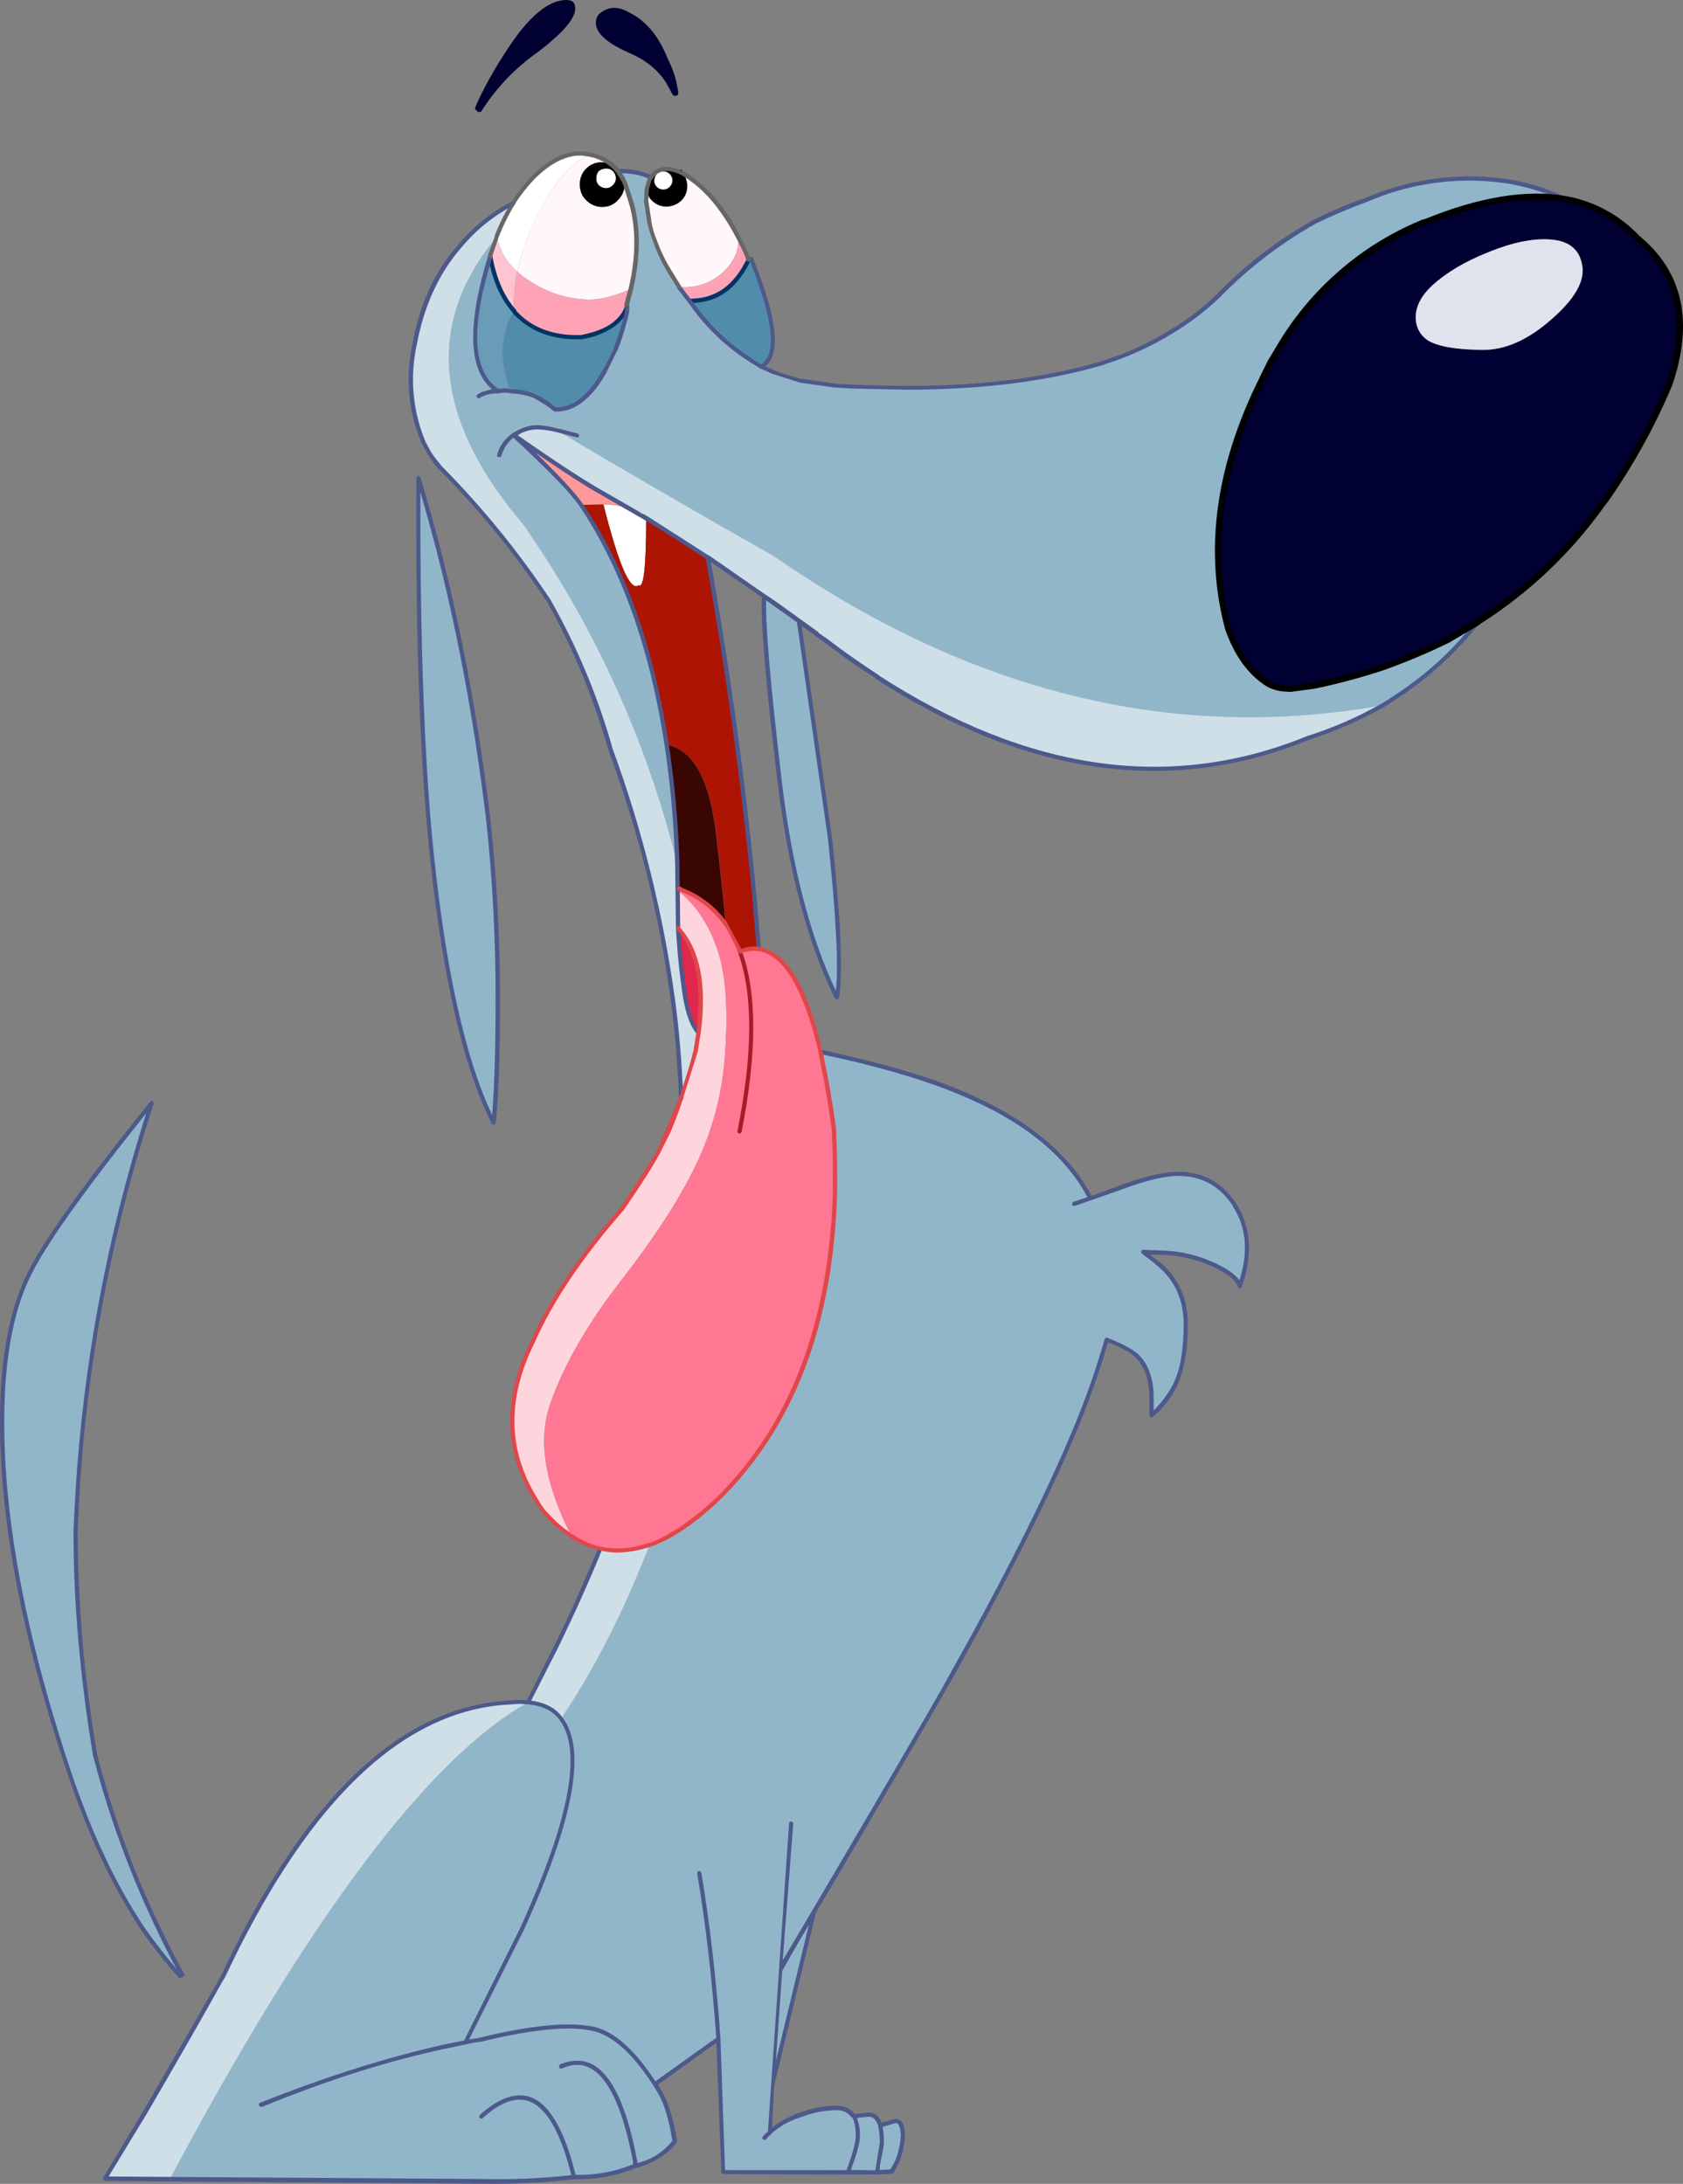 <?xml version="1.0" encoding="iso-8859-1"?>
<!-- Generator: Adobe Illustrator 20.1.0, SVG Export Plug-In . SVG Version: 6.00 Build 0)  -->
<svg version="1.0" id="Layer_1" xmlns="http://www.w3.org/2000/svg" xmlns:xlink="http://www.w3.org/1999/xlink" x="0px" y="0px"
	 viewBox="0 0 679.35 881.74" enable-background="new 0 0 679.35 881.74" xml:space="preserve">
<rect x="0" y="0" width="679.35" height="881.74" fill="#808080" stroke="none"/>
<title>dogs2_0002</title>
<path fill="none" stroke="#000000" stroke-linecap="round" stroke-linejoin="round" d="M274.82,69c1.005,1.473,1.542,3.216,1.54,5
	c0.036,2.157-0.817,4.233-2.36,5.74c-1.693,1.473-3.866,2.277-6.11,2.26c-2.038,0.006-3.989-0.83-5.39-2.31
	c-1.411-0.836-2.395-2.238-2.7-3.85 M242.09,64.33c-2.443,0.053-4.779,1.016-6.55,2.7c-1.711,1.593-2.688,3.822-2.7,6.16
	c-0.044,2.463,0.933,4.834,2.7,6.55c1.873,1.457,4.177,2.252,6.55,2.26c2.268,0.016,4.462-0.807,6.16-2.31
	c1.865-1.967,2.841-4.613,2.7-7.32"/>
<path fill="#000033" d="M230.8,2.39c-0.113-0.667-0.853-1-2.22-1c-6.707,0-14.373,6.54-23,19.62
	c-4.298,6.39-8.064,13.123-11.26,20.13l-1.19,2.56l0.31,0.3c5.838-9.131,13.366-17.063,22.18-23.37l0.85-0.68
	C227.157,11.77,231.933,5.917,230.8,2.39z"/>
<path fill="#000033" d="M242.4,7c-0.342,0.69-0.517,1.45-0.51,2.22c-0.007,3.52,4.03,7.113,12.11,10.78
	c7.28,3.187,12.683,7.52,16.21,13l1.19,1.19l1.19,3.41c-0.696-4.297-1.957-8.483-3.75-12.45l-0.34-0.68
	c-3.667-9.147-8.73-15.257-15.19-18.33C248.99,3.753,245.353,4.04,242.4,7z"/>
<path fill="#91B6CA" d="M168.88,193.1c-0.34,58.907,1.197,106.727,4.61,143.46c4.893,53.447,13.48,92.34,25.76,116.68
	c1.14-11.487,1.71-27.693,1.71-48.62c0.075-24.5-1.177-48.986-3.75-73.35C191.17,281.003,181.727,234.947,168.88,193.1z"/>
<path fill="#91B6CA" d="M61.24,445.39c-27.293,33.773-44.01,57.2-50.15,70.28C4.263,530.223,0.85,549.667,0.85,574
	c0,9.893,0.513,20.013,1.54,30.36c3.187,32.98,11.547,69.647,25.08,110c8.753,26.427,19.043,48.217,30.87,65.37
	c4.396,6.318,9.182,12.357,14.33,18.08l0.85-0.51c-5.013-9.1-10.073-19.337-15.18-30.71c-8.216-18.822-14.904-38.275-20-58.17
	c-5.206-30.084-7.832-60.558-7.85-91.09l0.68-13C34.303,550.276,44.41,496.853,61.24,445.39z"/>
<path fill="#000033" d="M575.2,89.73l-1.36,0.51c-11.844,5.043-22.834,11.891-32.58,20.3c-9.352,8.108-17.406,17.601-23.88,28.15
	l-4.61,7.68v0.17c-3.3,6.707-5.967,12.337-8,16.89c-7.733,18.08-12.067,35.65-13,52.71c-0.688,12.583,0.635,25.194,3.92,37.36
	c3.64,10.46,9.043,17.967,16.21,22.52c1.918,1.134,4.084,1.779,6.31,1.88c2.215,0.229,4.45,0.172,6.65-0.17l5.8-1
	c9.195-1.754,18.257-4.146,27.12-7.16c9.116-3.144,18.006-6.906,26.61-11.26l12.28-7.34c19.482-12.406,36.445-28.379,50-47.08
	l1.54-2.22c10.177-14.499,18.757-30.056,25.59-46.4c8.527-25.133,4.193-44.863-13-59.19c-7.667-8.164-17.771-13.626-28.8-15.57
	c-15.807-2.84-34.74,0.23-56.8,9.21 M600.79,101.83c9.78-4,18.197-5.707,25.25-5.12c7.307,0.573,11.513,4.003,12.62,10.29
	c1.253,6.367-2.897,13.7-12.45,22c-9.553,8.413-18.937,12.507-28.15,12.28c-8.873-0.113-15.357-1.023-19.45-2.73
	c-3.426-1.241-5.992-4.131-6.82-7.68c-1.14-5.333,0.963-10.507,6.31-15.52c5.687-5.253,13.25-9.757,22.69-13.51L600.79,101.83z"/>
<path fill="#DEE3ED" d="M626,96.72c-7.053-0.567-15.47,1.14-25.25,5.12c-9.44,3.753-17.003,8.247-22.69,13.48
	c-5.333,5.007-7.437,10.18-6.31,15.52c0.828,3.549,3.394,6.439,6.82,7.68c4.093,1.707,10.577,2.617,19.45,2.73
	c9.213,0.227,18.597-3.867,28.15-12.28c9.553-8.3,13.703-15.633,12.45-22C637.54,100.703,633.333,97.287,626,96.72z"/>
<path fill="#91B6CA" d="M200.26,95.87l-3.92,5.13c-24.453,33.66-19.337,70.79,15.35,111.39l5.12,7.68
	c26.163,39.419,45.321,83.06,56.63,129c-0.465-16.16-1.887-32.278-4.26-48.27c-6-39.46-17.543-71.757-34.63-96.89
	c-3.527-5.233-12.397-14.443-26.61-27.63l-0.51-0.51l1.36-0.85c2.453-1.546,5.29-2.374,8.19-2.39c2.653,0.207,5.282,0.662,7.85,1.36
	c26.953,16.033,56.18,32.977,87.68,50.83c79.38,55.04,161.147,75.113,245.3,60.22c13.528-7.864,25.59-18.014,35.65-30l-1-1.19
	l-8,4.61c-8.604,4.354-17.494,8.116-26.61,11.26c-8.863,3.014-17.925,5.406-27.12,7.16l-5.8,1c-2.2,0.342-4.435,0.399-6.65,0.17
	c-2.226-0.101-4.392-0.746-6.31-1.88c-7.167-4.547-12.57-12.053-16.21-22.52c-3.285-12.166-4.608-24.777-3.92-37.36
	c0.907-17.06,5.24-34.63,13-52.71c2.047-4.547,4.713-10.177,8-16.89v-0.17l4.61-7.68c6.474-10.549,14.528-20.042,23.88-28.15
	c9.746-8.409,20.736-15.257,32.58-20.3l1.36-0.51c22.06-8.987,40.993-12.057,56.8-9.21c-7.08-3.416-14.603-5.826-22.35-7.16
	c-19.199-3.074-38.875-0.711-56.8,6.82l-1.19,0.51c-7.265,2.467-14.335,5.476-21.15,9c-13.397,7.544-25.732,16.835-36.68,27.63
	l-2.56,2.56c-5.704,5.529-12.061,10.341-18.93,14.33c-8.462,5.186-17.53,9.311-27,12.28l-1,0.34c-25.927,7.507-56.927,10.69-93,9.55
	l-28.49-2.73l-8.19-2.39l-7.16-3.07h-0.34v-0.17l-3.07-1.88l-0.68-0.51c-9.543-6.037-17.779-13.926-24.22-23.2L270.54,110
	c-2.434-4.066-4.489-8.348-6.14-12.79c-1.091-2.57-1.893-5.253-2.39-8V89l-1.19-7.68l0.18-4.56l1.19-3.92l0.68-1.19
	c-4.203-1.983-8.842-2.864-13.48-2.56c1.237,1.569,2.268,3.29,3.07,5.12l2.54,8.35c2.727,10.12,2.613,21.493-0.34,34.12l-1.66,6.48
	l0.17,0.17v2.56c-1.041,4.881-2.466,9.673-4.26,14.33l-0.51,1.36l-4.61,9c-5.46,9.44-11.6,14.33-18.42,14.67H224l-3.41-2.56
	c-1.643-1.074-3.353-2.043-5.12-2.9c-2.942-1.141-6.056-1.777-9.21-1.88l-2.22-0.17l-2.22,0.17
	c-0.145-0.188-0.415-0.222-0.603-0.077c-0.029,0.022-0.055,0.048-0.077,0.077c-11.147-7.053-12.227-25.193-3.24-54.42v-0.17
	l2.53-7.32L200.26,95.87z"/>
<path fill="#FFF7F9" d="M596.52,251.1l-4.09,2.56l1,1.19L596.52,251.1z"/>
<path fill="#FFF7F9" d="M261,76.93l-0.17,4.44L262,89h0.17v0.17H262c0.497,2.747,1.299,5.43,2.39,8
	c1.651,4.457,3.71,8.751,6.15,12.83l3.58,5.8l2.56,0.17c5.489-0.055,10.768-2.118,14.84-5.8c4.773-4.32,6.933-9.153,6.48-14.5
	l-1.71-3.24c-5.12-8.873-10.75-15.54-16.89-20c-1.082-0.953-2.286-1.756-3.58-2.39c1.004,1.519,1.539,3.299,1.54,5.12
	c0.057,2.19-0.798,4.305-2.36,5.84c-1.629,1.522-3.771,2.375-6,2.39c-2.18,0.038-4.279-0.827-5.8-2.39
	C262.085,79.887,261.32,78.473,261,76.93z"/>
<path d="M261,76.76v0.17c0.323,1.544,1.091,2.959,2.21,4.07c1.521,1.563,3.62,2.428,5.8,2.39c2.226-0.018,4.363-0.871,5.99-2.39
	c1.563-1.521,2.428-3.62,2.39-5.8c-0.001-1.821-0.536-3.601-1.54-5.12h-0.17c-5.913-2.84-10.177-2.327-12.79,1.54l-0.68,1.19
	L261,76.76 M265.09,70.28c1.399-1.497,3.747-1.575,5.244-0.176c1.497,1.399,1.575,3.747,0.176,5.244
	c-1.399,1.497-3.747,1.575-5.244,0.176c-0.744-0.695-1.169-1.666-1.176-2.684l0.17-0.68c0.159-0.671,0.437-1.307,0.82-1.88H265.09z"
	/>
<path fill="#FFFFFF" d="M267.64,69.26c-0.955-0.033-1.881,0.329-2.56,1c-0.394,0.571-0.682,1.207-0.85,1.88l-0.17,0.68
	c-0.033,1.999,1.561,3.646,3.56,3.679s3.646-1.561,3.679-3.56c0.033-1.999-1.561-3.646-3.56-3.679
	C267.706,69.26,267.673,69.26,267.64,69.26z"/>
<path fill="#528CAB" d="M302.27,104.91c-5.233,10.92-12.9,16.437-23,16.55h-0.85l0.85,1c6.441,9.274,14.677,17.163,24.22,23.2
	l0.68,0.51l3.07,1.88h0.17c7.28-3.867,5.973-18.31-3.92-43.33L302.27,104.91z"/>
<path fill="#FEA3B6" d="M276.68,116l-2.56-0.17l4.26,5.63h0.85c10.12-0.113,17.787-5.63,23-16.55
	c-1.232-3.149-2.644-6.224-4.23-9.21c0.453,5.333-1.707,10.167-6.48,14.5C287.448,113.882,282.169,115.945,276.68,116z"/>
<path fill="#CEDFE8" d="M196.34,101l3.92-5.12l0.17-0.17c1.765-4.808,4.056-9.405,6.83-13.71c-8.566,4.39-16.12,10.521-22.18,18
	c-9.1,10.807-15.013,23.883-17.74,39.23c-2.858,13.247-1.609,27.051,3.58,39.57l1.36,2.39c1.177,2.165,2.546,4.22,4.09,6.14
	l1.54,1.71c16.217,16.433,30.839,34.366,43.67,53.56c10.643,18.945,19.001,39.086,24.9,60c12.017,32.586,20.427,66.392,25.08,100.81
	c1.707,12.28,2.843,25.643,3.41,40.09l5.8-19.11l1.23-7.49c-2.387-2.5-4.15-7.167-5.29-14c-1.443-9.328-2.411-18.724-2.9-28.15
	L273.44,349c-11.309-45.94-30.467-89.581-56.63-129l-5.12-7.68C177.003,171.76,171.887,134.653,196.34,101z"/>
<path fill="#FFC4D0" d="M200.6,95.36l-0.17,0.68l-2.56,7.33v0.17c1.707,9.333,4.947,16.727,9.72,22.18h0.17l-0.34-3.24
	c0.055-4.296,0.51-8.578,1.36-12.79C204.469,106.01,201.577,100.943,200.6,95.36z"/>
<path fill="#FFFFFF" d="M207.26,82c-2.767,4.286-5.054,8.864-6.82,13.65l0.17-0.34c0.979,5.584,3.876,10.652,8.19,14.33
	c1.776-7.997,4.586-15.729,8.36-23c6.82-13.533,13.82-21.607,21-24.22l-2-0.34c-2.229-0.109-4.463,0.063-6.65,0.51
	c-4.667,1.253-9.387,4.323-14.16,9.21c-3.026,3.051-5.709,6.425-8,10.06V82H207.26z"/>
<path fill="#FFF7F9" d="M208.79,109.68c1.631,1.477,3.403,2.79,5.29,3.92c7.084,4.733,15.401,7.285,23.92,7.34
	c3.131-0.03,6.239-0.55,9.21-1.54c2.559-0.75,5.067-1.662,7.51-2.73c2.96-12.62,3.073-23.993,0.34-34.12l-2.56-8.36l-0.34-0.51
	c0.156,2.667-0.838,5.274-2.73,7.16c-1.611,1.778-3.911,2.774-6.31,2.73c-2.444,0.023-4.789-0.965-6.48-2.73
	c-1.714-1.644-2.67-3.925-2.64-6.3c-0.14-4.83,3.662-8.86,8.493-9c0.169-0.005,0.338-0.005,0.507,0l1.54,0.17h0.17l0.68,0.17
	c0.34,0,0.007-0.333-1-1c-2.018-1.005-4.132-1.806-6.31-2.39c-7.167,2.613-14.167,10.687-21,24.22
	C213.333,93.975,210.546,101.696,208.79,109.68z"/>
<path d="M244.78,65.67h-0.17l-1.54-0.17c-4.83-0.14-8.86,3.662-9,8.493c-0.005,0.169-0.005,0.338,0,0.507
	c-0.054,2.366,0.873,4.65,2.56,6.31c1.691,1.765,4.036,2.753,6.48,2.73c2.399,0.044,4.699-0.952,6.31-2.73
	c1.892-1.886,2.886-4.493,2.73-7.16l0.34,0.51c-0.802-1.83-1.833-3.551-3.07-5.12c-1.24-1.537-2.735-2.849-4.42-3.88
	c0.6,0.453,0.77,0.68,0.51,0.68l-0.68-0.17 M244.66,68.06c1.008-0.054,1.995,0.307,2.73,1c0.775,0.765,1.204,1.812,1.19,2.9
	c-0.087,2.128-1.792,3.833-3.92,3.92c-1.088,0.014-2.135-0.415-2.9-1.19c-0.693-0.735-1.054-1.721-1-2.73
	c0.003-1.051,0.355-2.071,1-2.9c0.816-0.635,1.816-0.986,2.85-1L244.66,68.06z"/>
<path fill="#FFFFFF" d="M247.34,74.71c0.792-0.673,1.234-1.671,1.2-2.71c0.014-1.088-0.415-2.135-1.19-2.9
	c-0.735-0.693-1.721-1.054-2.73-1c-1.051,0.003-2.071,0.355-2.9,1c-0.645,0.829-0.997,1.849-1,2.9c-0.054,1.009,0.307,1.995,1,2.73
	c0.765,0.775,1.812,1.204,2.9,1.19C245.664,75.955,246.667,75.509,247.34,74.71z"/>
<path fill="#FEA3B6" d="M207.77,125.72v0.34c6.367,7.053,15.293,10.407,26.78,10.06c5.46-1.027,9.837-2.733,13.13-5.12
	c3.073-2.5,4.893-5.06,5.46-7.68l-0.17-0.17l1.71-6.48c-2.443,1.068-4.951,1.98-7.51,2.73c-2.971,0.99-6.079,1.51-9.21,1.54
	c-8.506-0.063-16.807-2.615-23.88-7.34c-1.887-1.13-3.659-2.443-5.29-3.92c-0.85,4.212-1.305,8.494-1.36,12.79L207.77,125.72z"/>
<path fill="#528CAB" d="M204.19,133.05c-0.756,2.671-1.213,5.418-1.36,8.19c0.069,5.751,1.223,11.437,3.4,16.76
	c3.154,0.103,6.268,0.739,9.21,1.88c1.767,0.857,3.477,1.826,5.12,2.9l3.41,2.56h1.36c6.82-0.34,12.96-5.23,18.42-14.67l4.61-9
	l0.51-1.36c1.794-4.657,3.219-9.449,4.26-14.33v-2.56c-0.567,2.613-2.387,5.173-5.46,7.68c-3.3,2.387-7.677,4.093-13.13,5.12
	c-11.487,0.34-20.413-3.013-26.78-10.06l-0.17-0.34v0.17C206.343,126.83,205.21,129.183,204.19,133.05z"/>
<path fill="#6A9CB7" d="M204.19,133.05c1.027-3.867,2.163-6.253,3.41-7.16v-0.17c-4.773-5.46-8.013-12.853-9.72-22.18
	c-8.987,29.227-7.907,47.38,3.24,54.46c0.145-0.188,0.415-0.222,0.603-0.077c0.029,0.022,0.055,0.048,0.077,0.077l2.39-0.17l2,0.17
	c-2.176-5.31-3.333-10.982-3.41-16.72C202.941,138.493,203.414,135.732,204.19,133.05z"/>
<path fill="#CEDFE8" d="M207.43,175.7l0.51,0.51h0.17c16.487,11.487,28.54,19.333,36.16,23.54l13.65,7.85l0.17,0.17l2.73,1.54
	c5.46,3.3,13.76,8.53,24.9,15.69l44,30.88V256l9.55,7c3.3,2.387,8.247,5.74,14.84,10.06v0.17
	c60.4,39.18,118.347,47.383,173.84,24.61c10.418-3.169,20.434-7.531,29.85-13c-84.153,14.9-165.92-5.173-245.3-60.22
	c-31.5-17.853-60.727-34.797-87.68-50.83c-2.568-0.698-5.197-1.153-7.85-1.36c-2.9,0.016-5.737,0.844-8.19,2.39L207.43,175.7z"/>
<path fill="#FF9999" d="M208.11,176.21h-0.17c14.213,13.193,23.083,22.403,26.61,27.63l10.75-0.17c2.3,0.11,4.585,0.445,6.82,1
	l2.22,0.85l-10.06-5.8C236.653,195.533,224.597,187.697,208.11,176.21z"/>
<path fill="#FFFFFF" d="M257.92,207.6l-3.58-2l-2.22-0.85c-2.235-0.555-4.52-0.89-6.82-1h-1.71
	c6.14,24.333,10.86,35.193,14.16,32.58c2.047,1.593,3.07-7.407,3.07-27l-2.73-1.54L257.92,207.6z"/>
<path fill="#AE1404" d="M257.75,236.26c-3.3,2.613-8.02-8.247-14.16-32.58l-9,0.17c17.06,25.133,28.603,57.43,34.63,96.89
	c10.807,2.047,17.473,14.33,20,36.85c2.613,22.4,3.807,34.17,3.58,35.31c1.308,1.613,2.397,3.392,3.24,5.29l2.73,6
	c2.43-0.992,5.077-1.336,7.68-1l-2-23.37c-4.407-45.213-10.65-90.153-18.73-134.82c-11.147-7.167-19.447-12.4-24.9-15.7
	C260.82,228.86,259.797,237.847,257.75,236.26z"/>
<path fill="#91B6CA" d="M322.57,250.75l-14-10.06c-0.667,8.873,1.333,33.323,6,73.35c4.32,36.28,12.053,65.79,23.2,88.53h0.17
	c1.707-10,0.74-31.493-2.9-64.48L322.57,250.75z"/>
<path fill="#3A0601" d="M269.18,300.74c2.372,15.988,3.795,32.103,4.26,48.26l0.34,9.55l2.22,1
	c6.722,2.762,12.521,7.378,16.72,13.31c0.227-1.14-0.967-12.91-3.58-35.31C286.633,315.057,279.98,302.787,269.18,300.74z"/>
<path fill="#FFD5DD" d="M290.33,385.86c-3.187-11.033-8.703-19.79-16.55-26.27v15.18c7.96,8.873,10.69,22.917,8.19,42.13l-1.19,7.51
	l-5.78,19.1c-0.907,2.613-2.5,6.877-4.78,12.79l-4.26,8.53c-2.727,5.007-7.673,12.74-14.84,23.2
	c-16.487,18.88-28.487,36.79-36,53.73c-11.373,22.747-11.04,43.9,1,63.46c0.868,1.69,1.899,3.291,3.08,4.78l3.07,3.41
	c2.24,2.282,4.698,4.339,7.34,6.14l1.19,0.85c-11.033-21.38-13.877-39.403-8.53-54.07c5.46-15.467,14.9-31.843,28.32-49.13
	c13.533-17.4,23.597-32.923,30.19-46.57c6.938-14.31,10.995-29.845,11.94-45.72C293.853,408.197,293.057,395.18,290.33,385.86z"/>
<path fill="#FF7793" d="M331.1,423.89c-6.14-25.7-14.383-39.29-24.73-40.77c-2.603-0.336-5.25,0.008-7.68,1l-2.73-6
	c-0.843-1.898-1.932-3.677-3.24-5.29c-4.209-5.906-10.007-10.497-16.72-13.24l-2.22-1v1c7.847,6.48,13.363,15.237,16.55,26.27
	c2.727,9.333,3.523,22.353,2.39,39.06c-0.945,15.875-5.002,31.41-11.94,45.72c-6.593,13.647-16.657,29.17-30.19,46.57
	c-13.42,17.287-22.86,33.663-28.32,49.13c-5.333,14.667-2.49,32.69,8.53,54.07c3.524,2.359,7.458,4.038,11.6,4.95
	c6.611,1.339,13.465,0.805,19.79-1.54l0.68-0.17c8.527-3.187,17.567-9.327,27.12-18.42c29.907-29.487,45.6-70.77,47.08-123.85v-8.19
	c0-5.8-0.17-11.713-0.51-17.74c-1.167-9.631-2.819-19.196-4.95-28.66l-0.17-1.19v-0.34l-0.17-0.51L331.1,423.89z"/>
<path fill="#E0274D" d="M273.78,374.77c0.489,9.426,1.457,18.822,2.9,28.15c1.14,6.82,2.903,11.487,5.29,14
	C284.47,397.687,281.74,383.637,273.78,374.77z"/>
<path fill="#91B6CA" d="M337.07,473.19v8.19c-1.48,53.08-17.17,94.36-47.07,123.84c-9.553,9.1-18.593,15.24-27.12,18.42l-0.68,0.17
	c-10,26.153-21.883,49.523-35.65,70.11c9.553,12.62,4.267,40.993-15.86,85.12l-22.86,45.55c1.909-0.463,3.846-0.797,5.8-1
	c21.38-5.233,36.96-6.653,46.74-4.26c7.96,2.16,15.977,9.553,24.05,22.18L290,823.06l2,53.9h50.32l0.85-2.39
	c2.047-5.8,3.07-9.893,3.07-12.28c0-3.527-0.513-6.143-1.54-7.85l-0.34-0.34l-0.85-1c-1.333-1.333-3.38-2-6.14-2
	c-4.059,0.055-8.085,0.73-11.94,2l-2.9,1c-5.12,1.933-9.043,4.267-11.77,7l4.09-65.67l17.4-29.68
	c23.88-40.6,40.37-68.973,49.47-85.12l2-3.75c22.4-39.687,39.117-72.95,50.15-99.79c4.916-11.74,9.13-23.761,12.62-36
	c5.687,2.273,9.61,4.32,11.77,6.14c4.32,3.753,6.48,9.553,6.48,17.4v7c3.9-3.374,7.089-7.49,9.38-12.11
	c2.96-6.253,4.44-14.44,4.44-24.56c0-10.12-3.553-18.2-10.66-24.24l-5.8-4.61h-0.17l-0.51-0.51l9.21,0.34
	c6.427,0.381,12.729,1.944,18.59,4.61c6.707,2.96,10.46,5.917,11.26,8.87c4.433-12.507,3.767-23.367-2-32.58l-0.34-0.68
	c-5.487-8.107-13.007-12.16-22.56-12.16c-5.687,0-13.873,2-24.56,6l-10.92,3.92c-8.987-17.853-26.84-32.24-53.56-43.16
	c-14.44-5.913-32.863-11.247-55.27-16l0.17,0.51v0.34l0.17,1.19c2.131,9.464,3.783,19.029,4.95,28.66
	C336.9,461.48,337.07,467.39,337.07,473.19z"/>
<path fill="#CEDFE8" d="M262.18,623.82c-6.325,2.345-13.179,2.878-19.79,1.54C236.797,638.773,231,651.62,225,663.9l-11.77,23.37
	h0.17c6.253,0.667,10.63,2.883,13.13,6.65C240.29,673.34,252.173,649.973,262.18,623.82z"/>
<path fill="#CEDFE8" d="M213.4,687.27h-0.68c-1.927-0.227-3.873-0.227-5.8,0c-8.804,0.329-17.499,2.057-25.76,5.12
	c-33.547,12.62-63.91,47.76-91.09,105.42L89.38,799c-9.667,17.4-20,35.423-31,54.07l-16,26.61l26.27,0.17
	C124.883,773.95,173.133,709.757,213.4,687.27z"/>
<path fill="#91B6CA" d="M311.65,842l17.06-70.11l-13.82,23.54L311.65,842z"/>
<path fill="#91B6CA" d="M264.4,841.48c-8.073-12.62-16.09-20.013-24.05-22.18c-9.78-2.387-25.36-0.967-46.74,4.26
	c-1.954,0.203-3.891,0.537-5.8,1L210.67,779c20.127-44.127,25.413-72.5,15.86-85.12c-2.5-3.753-6.877-5.97-13.13-6.65
	c-40.267,22.513-88.543,86.723-144.83,192.63l125.72,0.85c12.478,0.306,24.962-0.265,37.36-1.71c8.535,0.266,17.026-1.306,24.9-4.61
	h0.34c6.153-1.423,11.632-4.914,15.52-9.89c-1.593-9.44-3.81-16.377-6.65-20.81L264.4,841.48z"/>
<path fill="#91B6CA" d="M361.63,856.32l-6.31,1.68c0.517,2.296,0.745,4.647,0.68,7l-1.54,9.55v0.68l-0.46,1.9l6-0.34
	c2.858-4.372,4.453-9.449,4.61-14.67C364.443,858.253,363.45,856.32,361.63,856.32z"/>
<path fill="#91B6CA" d="M355.32,858c-0.793-2.84-2.33-4.26-4.61-4.26l-6,0.68c1.027,1.707,1.54,4.323,1.54,7.85
	c0,2.387-1.023,6.48-3.07,12.28l-0.82,2.45l11.6,0.17l0.51-1.88v-0.68L356,865C356.065,862.647,355.837,860.296,355.32,858z"/>
<path fill="#003366" d="M279.24,122.31c10.46-0.113,18.363-5.8,23.71-17.06c0.247-0.38,0.139-0.888-0.24-1.135
	c-0.032-0.021-0.065-0.039-0.1-0.055c-0.388-0.223-0.883-0.089-1.106,0.299c-0.038,0.066-0.066,0.137-0.084,0.211
	c-5.12,10.573-12.513,15.907-22.18,16c-0.472,0-0.855,0.383-0.855,0.855c0,0.472,0.383,0.855,0.855,0.855 M234.55,135.28
	c-11.147,0.34-19.847-2.9-26.1-9.72l-0.17-0.51c-4.667-5.12-7.85-12.34-9.55-21.66c0.005-0.381-0.3-0.694-0.681-0.699
	c-0.057-0.001-0.114,0.006-0.169,0.019c-0.464-0.014-0.851,0.35-0.865,0.814c-0.002,0.062,0.003,0.125,0.015,0.186
	c1.707,9.44,5.003,16.947,9.89,22.52l0.17,0.34C213.457,133.523,222.093,137,233,137h1.71c4.839-0.708,9.451-2.518,13.48-5.29
	c2.754-2.045,4.785-4.914,5.8-8.19c0-0.667-0.227-1-0.68-1c-0.667-0.227-1,0-1,0.68c-0.453,2.387-2.16,4.773-5.12,7.16
	c-3.08,2.253-7.293,3.89-12.64,4.91L234.55,135.28z"/>
<path fill="#4D598A" d="M331.44,423.89c-0.667,0-1,0.227-1,0.68c-0.091,0.461,0.209,0.907,0.67,0.998
	c0.003,0.001,0.007,0.001,0.01,0.002c22.287,4.667,40.71,10,55.27,16c25.927,10.573,43.44,24.503,52.54,41.79l-5.63,1.88
	c-0.404,0.15-0.625,0.585-0.51,1c0,0.453,0.333,0.68,1,0.68l17.57-6.14c10.46-4,18.533-6,24.22-6c9.333,0,16.61,3.923,21.83,11.77
	l0.34,0.68c5.333,8.413,6.187,18.307,2.56,29.68c-1.933-2.613-5.517-5.057-10.75-7.33c-5.97-2.695-12.389-4.258-18.93-4.61
	l-9.21-0.34c-0.453,0-0.68,0.17-0.68,0.51c-0.227,0.453-0.17,0.737,0.17,0.85l0.85,0.85c1.974,1.352,3.855,2.836,5.63,4.44
	c6.94,5.8,10.41,13.647,10.41,23.54c0,10.233-1.42,18.25-4.26,24.05c-2.034,3.924-4.684,7.496-7.85,10.58v-4.95
	c0-8.073-2.217-14.1-6.65-18.08c-2.613-2.047-6.65-4.15-12.11-6.31h-0.68l-0.34,0.51c-3.49,12.239-7.704,24.26-12.62,36
	c-11.26,27.067-27.977,60.33-50.15,99.79l-1.36,2.56l-0.34,0.51l-0.34,0.68c-6.14,10.92-22.687,39.293-49.64,85.12l-15.52,26.27
	l4.26-55.1c0.089-0.455-0.209-0.896-0.664-0.985c-0.061-0.012-0.124-0.017-0.186-0.015c-0.41-0.06-0.79,0.224-0.85,0.634
	c-0.01,0.071-0.01,0.144,0,0.216l-8.53,124.35c-0.774,0.55-1.45,1.226-2,2c-0.307,0.196-0.398,0.604-0.202,0.911
	c0.086,0.135,0.218,0.234,0.372,0.279c0.34,0.34,0.737,0.283,1.19-0.17c0.55-0.774,1.226-1.45,2-2v-0.17
	c3.306-2.941,7.194-5.156,11.41-6.5l2.9-1c3.799-1.26,7.768-1.934,11.77-2c2-0.14,3.97,0.539,5.46,1.88l0.85,1l0.34,0.17
	c0.907,1.593,1.36,4.037,1.36,7.33c0,2.273-1.023,6.31-3.07,12.11l-0.68,1.71h-49l-1.88-53.73
	c-1.707-23.653-4.267-45.773-7.68-66.36c-0.165-0.408-0.56-0.676-1-0.68c-0.462,0.085-0.767,0.528-0.682,0.99
	c0.001,0.003,0.001,0.007,0.002,0.01c3.413,20.353,5.973,42.353,7.68,66v0.34l-24.56,17.57c-8.073-12.393-16.09-19.67-24.05-21.83
	c-10.12-2.387-25.813-0.967-47.08,4.26l-4.09,0.68l22-44c20.24-44.467,25.527-73.067,15.86-85.8c-2.613-3.867-6.877-6.2-12.79-7
	l11.26-22.18c6.707-13.873,12.507-26.837,17.4-38.89c0.203-0.31,0.116-0.725-0.193-0.928c-0.046-0.03-0.095-0.054-0.147-0.072
	c-0.388-0.223-0.883-0.089-1.106,0.299c-0.038,0.066-0.066,0.137-0.084,0.211c-6.253,14.9-12.053,27.75-17.4,38.55L212.7,686.5
	c-1.927-0.228-3.873-0.228-5.8,0c-8.925,0.375-17.734,2.161-26.1,5.29c-33.867,12.68-64.34,47.907-91.42,105.68l-0.68,1.19
	c-10,17.627-20.333,35.593-31,53.9l-16,26.61c-0.23,0.237-0.23,0.613,0,0.85c0.128,0.272,0.383,0.463,0.68,0.51l158.64,1.19
	c10.26-0.064,20.509-0.692,30.7-1.88c8.594,0.278,17.147-1.294,25.08-4.61h0.34c6.94-1.933,12.273-5.343,16-10.23l0.17-0.68
	c-1.48-9.213-3.753-16.263-6.82-21.15l-0.85-1.54l23.54-16.89l2,52.2c-0.06,0.41,0.225,0.79,0.634,0.85
	c0.071,0.01,0.144,0.01,0.216,0L354,878c0.961-0.132,1.93-0.188,2.9-0.17l3.07-0.17l0.68-0.34c2.875-4.553,4.467-9.797,4.61-15.18
	c0-4.433-1.307-6.65-3.92-6.65l-5.51,1.51c-1.027-2.727-2.79-4.09-5.29-4.09l-5.63,0.68l-0.85-1.19
	c-1.867-1.536-4.235-2.326-6.65-2.22c-4.17,0.053-8.309,0.727-12.28,2l-2.9,1c-3.789,1.41-7.354,3.363-10.58,5.8l0.85-16.89
	l16.89-69.94l3.58-6c23.2-39.46,39.747-67.89,49.64-85.29l0.34-0.51l1.71-3.07c21.947-39.12,38.663-72.453,50.15-100
	c4.762-11.545,8.917-23.331,12.45-35.31c5.12,2.047,8.647,3.923,10.58,5.63c4.093,3.753,6.14,9.383,6.14,16.89v7
	c-0.014,0.319,0.2,0.604,0.51,0.68c0.326,0.217,0.764,0.142,1-0.17c3.963-3.423,7.209-7.596,9.55-12.28
	c2.96-6.48,4.44-14.78,4.44-24.9c0-10.347-3.64-18.647-10.92-24.9l-4.44-3.41l6.48,0.17c6.296,0.401,12.473,1.904,18.25,4.44
	c6.48,2.96,10.063,5.747,10.75,8.36c0.124,0.375,0.457,0.641,0.85,0.68c0.416,0.026,0.784-0.268,0.85-0.68
	c4.433-12.74,3.693-23.883-2.22-33.43l-0.34-0.51c-5.687-8.3-13.42-12.45-23.2-12.45c-5.913,0-14.157,2-24.73,6l-10.23,3.75
	c-9.333-17.74-27.243-32.073-53.73-43c-13.42-5.573-31.9-10.907-55.44-16 M263.72,842l1.36,2.22c2.84,4.547,4.943,11.257,6.31,20.13
	c-3.565,4.516-8.557,7.689-14.16,9v-0.68c-4-21.607-9.97-34.627-17.91-39.06c-3.867-2.047-8.243-2.103-13.13-0.17
	c-0.413,0.242-0.62,0.724-0.51,1.19c0.106,0.435,0.545,0.701,0.979,0.594c0.074-0.018,0.145-0.046,0.211-0.084
	c4.32-1.933,8.187-1.933,11.6,0c7.393,4.093,13.08,16.66,17.06,37.7v1c-7.352,3.02-15.254,4.471-23.2,4.26
	c-4.547-18.533-10.8-29.053-18.76-31.56c-5.913-1.707-12.51,0.737-19.79,7.33c-0.453,0.453-0.51,0.85-0.17,1.19
	c0.453,0.453,0.85,0.51,1.19,0.17c6.94-6.253,13.023-8.587,18.25-7c7.28,2.273,13.137,12.273,17.57,30
	c-12.061,1.334-24.199,1.848-36.33,1.54l-150.45-1l15.35-25.25c12.627-21.68,22.92-39.68,30.88-54l0.85-1.36
	c26.953-57.44,57.147-92.413,90.58-104.92c8.143-3.062,16.726-4.791,25.42-5.12c1.927-0.227,3.873-0.227,5.8,0h0.51
	c5.913,0.667,10.12,2.77,12.62,6.31c9.333,12.393,4,40.483-16,84.27l-22.52,45.2l-6.33,1.2c-23.88,5.233-49.183,13.193-75.91,23.88
	c-0.435,0.106-0.701,0.545-0.594,0.979c0.018,0.074,0.046,0.145,0.084,0.211c0.268,0.382,0.729,0.579,1.19,0.51
	c26.5-10.92,51.747-18.88,75.74-23.88l6.48-1.36c1.905-0.482,3.844-0.817,5.8-1c21.473-5.247,36.877-6.673,46.21-4.28
	c7.733,2.047,15.637,9.323,23.71,21.83 M347.12,862.29c0.03-2.438-0.372-4.863-1.19-7.16l4.78-0.51c1.707,0,2.957,1.193,3.75,3.58
	c0.451,2.245,0.679,4.53,0.68,6.82l-1.54,9.55v0.34l-0.34,1.36l-9.72-0.17l0.34-1.19C346.04,869.11,347.12,864.903,347.12,862.29
	 M361.62,857.17c1.14,0,1.807,1.65,2,4.95c-0.34,5.573-1.76,10.18-4.26,13.82l-4.44,0.17l0.34-0.85l-0.17-0.51l0.85-4.26
	c0.431-1.794,0.716-3.62,0.85-5.46c0.044-2.115-0.127-4.229-0.51-6.31l5.29-1.54 M313.19,832.1l2.56-36.33
	c3.64-6.593,7.223-12.79,10.75-18.59L313.19,832.1 M261.67,81.37v-0.51c-0.089-0.472-0.544-0.783-1.016-0.694
	c-0.352,0.066-0.628,0.342-0.694,0.694v0.51c0,0.472,0.383,0.855,0.855,0.855C261.287,82.225,261.67,81.842,261.67,81.37
	 M262.52,72.37l0.34,0.17c0.319,0.014,0.604-0.2,0.68-0.51c0.247-0.38,0.139-0.888-0.24-1.135c-0.032-0.021-0.065-0.039-0.1-0.055
	c-4.389-1.979-9.195-2.858-14-2.56c-0.381-0.005-0.694,0.3-0.699,0.681c-0.001,0.057,0.006,0.114,0.019,0.169
	c-0.06,0.41,0.225,0.79,0.634,0.85c0.071,0.01,0.144,0.01,0.216,0c4.505-0.268,9.008,0.552,13.13,2.39 M632.32,79.7
	c-7.159-3.367-14.731-5.775-22.52-7.16c-19.37-3.082-39.214-0.721-57.32,6.82l-1.19,0.51c-7.26,2.479-14.329,5.487-21.15,9
	c-13.512,7.515-25.914,16.871-36.85,27.8l-2.56,2.56c-5.675,5.428-11.961,10.179-18.73,14.16c-8.417,5.27-17.496,9.4-27,12.28
	l-0.34,0.17l-0.51,0.17c-25.927,7.62-56.86,10.803-92.8,9.55l-8.36-0.34c-1.933-0.113-3.867-0.227-5.8-0.34l-14.16-2l-8.19-2.39
	l-6-2.56c6.48-4.893,4.887-19.393-4.78-43.5c-0.227-0.567-0.56-0.737-1-0.51c-0.435,0.106-0.701,0.545-0.594,0.979
	c0.018,0.074,0.046,0.145,0.084,0.211c9.667,24,11.203,38,4.61,42l-0.17-0.17l-2.39-1.36l-0.85-0.68
	c-9.482-5.971-17.661-13.794-24.05-23l-4.95-6.48c-0.453-0.453-0.85-0.51-1.19-0.17c-0.453,0.227-0.51,0.623-0.17,1.19l5.12,6.65
	c6.535,9.308,14.86,17.219,24.49,23.27l3.58,2.22l0.17,0.17l0.51,0.17l4.44,2l11.26,3.58l14.16,2c0.97-0.018,1.939,0.038,2.9,0.17
	c0.97-0.027,1.94,0.03,2.9,0.17l22.69,0.51c30.367,0,56.807-3.297,79.32-9.89h0.34l0.51-0.34c9.515-2.95,18.625-7.076,27.12-12.28
	c6.89-4.067,13.298-8.901,19.1-14.41l2.56-2.56c10.844-10.718,23.06-19.951,36.33-27.46c6.48-3.187,13.53-6.187,21.15-9l1.19-0.51
	c17.775-7.428,37.274-9.732,56.29-6.65c7.651,1.423,15.099,3.773,22.18,7c0.34,0.34,0.673,0.227,1-0.34
	c0.34-0.34,0.227-0.737-0.34-1.19 M62.09,445.73c0.129-0.372-0.011-0.784-0.34-1c-0.34-0.34-0.737-0.283-1.19,0.17
	c-27.293,33.773-44.01,57.257-50.15,70.45C3.47,530.117,0,549.667,0,574c0,9.893,0.513,20.013,1.54,30.36
	c3.3,33.207,11.717,69.997,25.25,110.37c8.753,26.267,19.047,48.1,30.88,65.5c4.412,6.31,9.197,12.351,14.33,18.09
	c0.138,0.239,0.406,0.373,0.68,0.34l0.51-0.17L74,798c0.349-0.122,0.534-0.504,0.412-0.853c-0.018-0.052-0.042-0.101-0.072-0.147
	c-4.893-8.9-9.943-19.15-15.15-30.75c-8.267-18.744-14.957-38.144-20-58c-5.173-30.031-7.799-60.446-7.85-90.92l0.68-13
	c3.064-53.959,13.149-107.288,30-158.64 M11.94,516c5.8-12.393,21.493-34.57,47.08-66.53C43.058,499.651,33.43,551.631,30.36,604.2
	l-0.68,13.13c-0.113,28.547,2.503,59.023,7.85,91.43c5.162,19.892,11.893,39.343,20.13,58.17c4.667,10.573,9.217,19.957,13.65,28.15
	c-5.007-6.053-9.11-11.34-12.31-15.86c-11.827-17.4-22.06-39.067-30.7-65C14.767,673.513,6.413,636.84,3.24,604.2
	c-1.02-10.233-1.53-20.3-1.53-30.2C1.71,549.667,5.12,530.333,11.94,516 M169.73,192.76c-0.15-0.404-0.585-0.625-1-0.51
	c-0.381-0.005-0.694,0.3-0.699,0.681c-0.001,0.057,0.006,0.114,0.019,0.169c-0.34,59.247,1.197,107.123,4.61,143.63
	c5.007,53.447,13.593,92.397,25.76,116.85c0.173,0.308,0.496,0.502,0.85,0.51h0.17c0.375-0.124,0.641-0.457,0.68-0.85
	c1.14-11.033,1.71-27.24,1.71-48.62c0.067-24.502-1.212-48.989-3.83-73.35c-6-50.04-15.44-96.21-28.32-138.51 M169.68,198.76
	c11.94,40.26,20.81,84.497,26.61,132.71c2.588,24.306,3.84,48.736,3.75,73.18c0,18.193-0.453,33.377-1.36,45.55
	c-11.373-24-19.503-61.87-24.39-113.61C171.103,301.223,169.567,255.28,169.68,198.76 M206.87,174.88V175
	c-3.047,1.97-5.239,5.016-6.14,8.53c-0.227,0.667,0,1,0.68,1c0.453,0.227,0.787,0.057,1-0.51c0.783-2.888,2.455-5.456,4.78-7.34
	c14.1,13.08,22.97,22.233,26.61,27.46c17.06,25.473,28.547,57.713,34.46,96.72c2.388,15.933,3.81,31.995,4.26,48.1l0.34,25.76
	c0.486,9.483,1.454,18.935,2.9,28.32c1.253,6.94,3.073,11.717,5.46,14.33l0.68,0.34l0.51-0.17c0.453-0.34,0.453-0.737,0-1.19
	c-2.273-2.387-3.923-6.937-4.95-13.65c-1.464-9.275-2.432-18.622-2.9-28l-0.27-25.7c-0.465-16.158-1.898-32.273-4.29-48.26
	c-6.14-39.8-17.74-72.267-34.8-97.4c-2.96-4.32-9.33-11.2-19.11-20.64c11.827,8.187,21.037,14.1,27.63,17.74l16.59,9.56
	c5.46,3.3,13.647,8.473,24.56,15.52c7.847,43.553,14.043,88.36,18.59,134.42l2,23.37c-0.005,0.381,0.3,0.694,0.681,0.699
	c0.057,0.001,0.114-0.006,0.169-0.019c0.41,0.06,0.79-0.225,0.85-0.634c0.01-0.071,0.01-0.144,0-0.216l-2-23.37
	c-4.32-44.58-10.403-88.873-18.25-132.88l20.3,14l0.34,0.34c-0.567,9.667,1.48,34,6.14,73c4.32,36.28,12.053,65.847,23.2,88.7
	c0.173,0.308,0.496,0.502,0.85,0.51c0.44-0.004,0.835-0.272,1-0.68c1.593-10.46,0.627-32.01-2.9-64.65l-12.28-85.46l5.29,3.75
	c-0.036,0.246,0.135,0.474,0.381,0.51c0.043,0.006,0.086,0.006,0.129,0l0.34,0.34l0.51,0.17l0.34,0.34l8.19,6
	c3.527,2.727,8.36,6.023,14.5,9.89l0.34,0.51c60.84,39.12,119.067,47.307,174.68,24.56c10.404-3.333,20.453-7.688,30-13
	c6.24-3.809,12.223-8.025,17.91-12.62c6.479-5.315,12.472-11.194,17.91-17.57l3.07-3.92c0.343-0.321,0.36-0.859,0.039-1.201
	c-0.268-0.287-0.698-0.352-1.039-0.159l-4.23,2.75c-0.453,0.453-0.51,0.85-0.17,1.19c0.227,0.453,0.51,0.567,0.85,0.34
	c-5.248,6.275-11.073,12.044-17.4,17.23c-5.623,4.55-11.55,8.709-17.74,12.45c-9.472,5.358-19.476,9.714-29.85,13
	c-55.073,22.48-112.673,14.33-172.8-24.45l-0.34-0.34c-4.547-2.96-9.437-6.313-14.67-10.06l-6.14-4.61l-2-1.36l-0.34-0.34
	l-0.51-0.17l-0.34-0.34l-0.17-0.34l-11.6-8.36c-3.867-2.84-7.05-5.057-9.55-6.65l-22.86-15.86h-0.17l-24.73-15.86l-1.88-1
	l-0.85-0.34l-0.34-0.34l-13.65-7.85c-8.187-4.547-20.07-12.28-35.65-23.2l0.17-0.17c2.365-1.441,5.08-2.209,7.85-2.22
	c2.65,0.133,5.28,0.532,7.85,1.19l7.68,2c0.388,0.223,0.883,0.089,1.106-0.299c0.038-0.066,0.066-0.137,0.084-0.211
	c0.06-0.458-0.233-0.887-0.68-1l-7.16-1.88h-0.17L225,173c-2.609-0.743-5.292-1.2-8-1.36c-3.002,0.044-5.942,0.867-8.53,2.39
	l-1.54,0.85 M309.26,242.4l12.45,8.87l12.45,87c3.3,30.933,4.38,51.517,3.24,61.75c-10.573-22.287-17.907-50.953-22-86
	c-4.433-38.093-6.48-61.973-6.14-71.64 M194,160.35l2.56-1c1.502-0.4,3.056-0.572,4.61-0.51h0.17v-0.17h0.17
	c0.227,0.227,0.397,0.227,0.51,0c1.417-0.229,2.866-0.172,4.26,0.17c3.027,0.106,6.02,0.683,8.87,1.71
	c0.34,0.113,1.99,1.08,4.95,2.9l2.22,1.54l1.19,1l0.51,0.17h1.36c7.053-0.34,13.423-5.4,19.11-15.18l5.12-10.41
	c1.813-4.782,3.28-9.688,4.39-14.68v-2.56c-0.089-0.472-0.544-0.783-1.016-0.694c-0.352,0.066-0.628,0.342-0.694,0.694v2.39
	c-1.106,4.812-2.54,9.543-4.29,14.16l-0.51,1.36c-1.322,3.064-2.862,6.028-4.61,8.87c-5.233,9.213-11.09,13.99-17.57,14.33h-1.19
	l-0.85-0.85l-1-0.68l-1.19-1c-1.687-1.1-3.455-2.07-5.29-2.9c-2.991-1.176-6.167-1.813-9.38-1.88
	c-1.454-0.351-2.963-0.409-4.44-0.17h-0.85c-10.46-7.053-11.257-24.793-2.39-53.22c0.06-0.458-0.233-0.887-0.68-1
	c-0.453-0.227-0.787-0.057-1,0.51c-8.527,27.86-8.013,45.827,1.54,53.9c-0.871,0.154-1.727,0.381-2.56,0.68
	c-1.317,0.263-2.548,0.851-3.58,1.71c-0.223,0.388-0.089,0.883,0.299,1.106c0.066,0.038,0.137,0.066,0.211,0.084
	c0.567,0.227,0.9,0.113,1-0.34 M185.77,100.52c5.973-7.371,13.406-13.427,21.83-17.79c0.376-0.113,0.589-0.509,0.476-0.884
	c-0.069-0.228-0.247-0.407-0.476-0.476c-0.159-0.209-0.441-0.28-0.68-0.17c-8.684,4.467-16.351,10.68-22.52,18.25
	c-9.213,10.667-15.183,23.857-17.91,39.57c-2.979,13.426-1.668,27.449,3.75,40.09l1.36,2.39c1.178,2.218,2.547,4.329,4.09,6.31
	l1.54,1.71c16.288,16.369,30.916,34.31,43.67,53.56c10.545,18.945,18.848,39.054,24.74,59.92
	c12.075,32.496,20.484,66.238,25.07,100.6c1.593,11.147,2.73,24.453,3.41,39.92c0,0.472,0.383,0.855,0.855,0.855
	c0.472,0,0.855-0.383,0.855-0.855c-0.667-15.467-1.803-28.887-3.41-40.26c-4.733-34.403-13.141-68.2-25.08-100.81
	c-5.91-21.008-14.331-41.227-25.08-60.22c-12.837-19.341-27.519-37.392-43.84-53.9l-1.36-1.71c-1.623-1.81-2.999-3.828-4.09-6
	l-1.19-2.22c-5.183-12.342-6.433-25.982-3.58-39.06c2.84-15.447,8.693-28.403,17.56-38.87L185.77,100.52z"/>
<path fill="#666666" d="M262,71.3l-0.17,0.17l-0.51,1l-1.19,4.09L260,81.54l1.19,7.85c0.56,2.732,1.359,5.409,2.39,8
	c1.574,4.541,3.632,8.9,6.14,13l3.75,6l0.68,0.34l0.34-0.17c0.42-0.237,0.572-0.767,0.34-1.19l-3.58-5.8
	c-2.498-3.972-4.556-8.203-6.14-12.62c-1.049-2.46-1.795-5.039-2.22-7.68v-0.4l-1.19-7.68l0.17-4.44l1-3.75l0.34-0.51l0.34-0.34
	c2.273-3.64,6.197-4.093,11.77-1.36l0.17,0.21c1.205,0.63,2.346,1.373,3.41,2.22c6,4.32,11.517,10.86,16.55,19.62l1.7,3.16
	c1.633,2.967,3.057,6.044,4.26,9.21c0.122,0.349,0.504,0.534,0.853,0.412c0.052-0.018,0.101-0.042,0.147-0.072
	c0.358-0.02,0.632-0.328,0.612-0.686c-0.006-0.112-0.041-0.22-0.102-0.314c-1.203-3.166-2.627-6.243-4.26-9.21l-1.66-3.4
	c-5.12-8.873-10.807-15.583-17.06-20.13c-1.168-0.968-2.423-1.825-3.75-2.56l-0.68-0.17C269.357,66.24,264.853,66.98,262,71.3
	 M199.58,95.87L197,103c-0.2,0.412-0.028,0.909,0.384,1.109c0.093,0.045,0.193,0.072,0.296,0.081c0.458,0.06,0.887-0.233,1-0.68
	l2.56-7.68V95.7l0.17-0.34c1.79-4.508,3.958-8.857,6.48-13l0.17-0.34c2.251-3.473,4.822-6.727,7.68-9.72
	c4.667-4.667,9.273-7.623,13.82-8.87c2.052-0.568,4.193-0.741,6.31-0.51l2,0.34c4.22,0.756,8.033,2.993,10.75,6.31
	c1.131,1.548,2.103,3.206,2.9,4.95l2.56,8.19c2.727,9.893,2.613,21.153-0.34,33.78l-1.71,6.31c-0.115,0.415,0.106,0.85,0.51,1
	L253,124c0.393-0.039,0.726-0.305,0.85-0.68l1.71-6.48c2.96-12.853,3.073-24.397,0.34-34.63l-2.73-8.36
	c-0.774-1.897-1.807-3.677-3.07-5.29c-2.727-3.527-6.65-5.86-11.77-7l-2.22-0.34c-2.286-0.227-4.593-0.054-6.82,0.51
	c-4.667,1.14-9.557,4.267-14.67,9.38c-2.963,3.168-5.64,6.591-8,10.23l-0.17,0.34c-2.724,4.311-5.009,8.883-6.82,13.65v0.51
	L199.58,95.87z"/>
<path fill="#A81C29" d="M298.52,457.67c0.393-0.039,0.726-0.305,0.85-0.68c6.253-31.953,6.253-56.347,0-73.18
	c-0.15-0.404-0.585-0.625-1-0.51c-0.435,0.106-0.701,0.545-0.594,0.979c0.018,0.074,0.046,0.145,0.084,0.211
	c6.14,16.6,6.083,40.653-0.17,72.16c-0.091,0.461,0.209,0.907,0.67,0.998c0.003,0.001,0.007,0.001,0.01,0.002h0.17L298.52,457.67z"
	/>
<path fill="#E1464A" d="M332.29,425.26l-0.51-1.54c-6-25.927-14.473-39.743-25.42-41.45c-2.42-0.324-4.883-0.032-7.16,0.85
	l-5.8-10.75c-4.287-6.026-10.206-10.702-17.06-13.48l-2-1c-0.458-0.06-0.887,0.233-1,0.68c-0.227,0.453-0.057,0.787,0.51,1
	l1.88,0.85c6.606,2.652,12.298,7.169,16.38,13c1.229,1.635,2.26,3.411,3.07,5.29c1.041,1.869,1.953,3.807,2.73,5.8l0.51,0.51H299
	c2.247-0.995,4.727-1.341,7.16-1c10,1.593,18.017,14.9,24.05,39.92l0.17,1.19l0.17,0.51v0.17l0.17,1.19
	c2.047,9.553,3.697,19.05,4.95,28.49c0.34,6,0.51,11.913,0.51,17.74v8.19c-1.593,52.767-17.23,93.82-46.91,123.16
	c-9.333,8.753-18.147,14.837-26.44,18.25l-1.19,0.17c-6.11,2.248-12.719,2.78-19.11,1.54c-4.02-0.961-7.834-2.638-11.26-4.95
	l-0.68-0.34l-0.51-0.51c-2.613-1.714-5.016-3.727-7.16-6l-3.07-3.24c-1.123-1.527-2.148-3.124-3.07-4.78
	c-11.827-19.22-12.16-40.087-1-62.6c7.393-16.72,19.393-34.573,36-53.56c7.28-10.573,12.227-18.363,14.84-23.37l4.26-8.53l0.51-1.36
	c1.617-3.791,3.039-7.663,4.26-11.6l6-19.11l1.19-7.51c2.613-19.447-0.23-33.72-8.53-42.82c-0.227-0.453-0.623-0.51-1.19-0.17
	c-0.329,0.312-0.342,0.831-0.031,1.159c0.01,0.011,0.02,0.021,0.031,0.031c7.733,8.667,10.4,22.483,8,41.45l-1.19,7.51l-1,3.75
	c-0.793,2.953-2.1,7.16-3.92,12.62l-0.85,2.56l-9,21.32c-2.16,4-7.05,11.667-14.67,23c-16.373,18.767-28.427,36.677-36.16,53.73
	c-11.487,22.973-11.153,44.41,1,64.31c0.567,0.793,1.647,2.443,3.24,4.95l3.07,3.41c2.345,2.352,4.918,4.465,7.68,6.31l0.34,0.34
	l0.68,0.51c3.678,2.266,7.691,3.937,11.89,4.95c2.294,0.543,4.642,0.828,7,0.85c4.536-0.077,9.03-0.884,13.31-2.39l0.68-0.17
	c8.527-3.187,17.623-9.383,27.29-18.59c30.133-29.68,45.94-71.13,47.42-124.35v-8.19c0-5.8-0.17-11.77-0.51-17.91
	c-1.333-9.78-2.983-19.333-4.95-28.66L332.29,425.26z"/>
<path d="M574,88.7l-0.68,0.34c-12.011,4.992-23.13,11.906-32.92,20.47c-9.434,8.204-17.546,17.813-24.05,28.49l-4.61,7.68
	l-0.17,0.34c-4.32,8.753-6.987,14.383-8,16.89c-7.847,18.307-12.18,36.047-13,53.22c-0.661,12.752,0.672,25.529,3.95,37.87
	c3.753,10.807,9.383,18.54,16.89,23.2c2.108,1.138,4.431,1.82,6.82,2l2.73,0.17L531,278c9.222-1.951,18.332-4.398,27.29-7.33
	c9.131-3.247,18.072-7.006,26.78-11.26l12.11-7.16l0.34-0.34c19.644-12.462,36.677-28.625,50.15-47.59l1.54-2
	c10.221-14.63,18.866-30.301,25.79-46.75c8.753-25.713,4.317-45.843-13.31-60.39c-7.872-8.352-18.215-13.96-29.51-16
	c-15.92-2.84-35.027,0.287-57.32,9.38L574,88.7 M575,91.09l0.68-0.17c21.72-8.873,40.427-11.943,56.12-9.21
	c10.802,1.962,20.688,7.343,28.2,15.35c16.72,13.76,20.927,32.98,12.62,57.66c-6.88,16.18-15.398,31.614-25.42,46.06l-1.55,2.22
	c-13.462,18.609-30.305,34.519-49.65,46.9l-0.34,0.17l-11.77,7.16c-8.873,4.207-17.687,7.903-26.44,11.09
	c-8.857,2.896-17.872,5.287-27,7.16l-5.8,1c-2.085,0.349-4.209,0.406-6.31,0.17c-2.034-0.144-4.013-0.728-5.8-1.71
	c-6.94-4.32-12.17-11.597-15.69-21.83c-3.202-12.006-4.468-24.445-3.75-36.85c0.907-17.173,5.17-34.63,12.79-52.37
	c1.027-2.5,3.693-8.13,8-16.89v-0.3l4.61-7.33c6.395-10.463,14.331-19.903,23.54-28c9.669-8.179,20.471-14.915,32.07-20L575,91.09z"
	/>
<path fill="#000033" d="M253.83,4.95c-4.773-2.727-8.923-2.33-12.45,1.19l-0.17,0.34c-0.464,0.834-0.699,1.776-0.68,2.73
	c0,4.093,4.333,8.073,13,11.94c7.02,2.96,12.177,7.11,15.47,12.45l2.4,4.4v0.17l0.17,0.17l0.34,0.17l0.51,0.17h0.51l0.34-0.17h0.17
	l0.17-0.34l0.17-0.51v-0.3c-0.574-4.521-1.898-8.915-3.92-13l-0.34-0.68C265.88,14.487,260.65,8.243,253.83,4.95 M243.42,7.68
	c2.613-2.273,5.74-2.387,9.38-0.34c6.14,2.96,11.03,8.873,14.67,17.74l0.17,0.68l1.54,3.58c-3.413-4.227-8.303-7.753-14.67-10.58
	c-7.62-3.3-11.43-6.483-11.43-9.55l0.34-1.54 M232,2c-0.34-1.333-1.477-2-3.41-2c-7.28,0-15.297,6.767-24.05,20.3
	c-4.28,6.434-8.103,13.16-11.44,20.13l-1.19,2.73c-0.25,0.474-0.104,1.06,0.34,1.36l0.34,0.34c0.196,0.265,0.525,0.397,0.85,0.34
	h0.17c0.368,0.051,0.722-0.161,0.85-0.51c5.772-9.077,13.242-16.954,22-23.2l0.68-0.51C228.38,12.453,233.333,6.127,232,2
	 M228.59,2.51l1,0.17c0.907,3.073-3.7,8.407-13.82,16l-1,0.85c-5.74,4.25-11.001,9.112-15.69,14.5c1.933-3.64,4.437-7.79,7.51-12.45
	c8.407-12.68,15.737-19.02,21.99-19.02L228.59,2.51z"/>
</svg>
